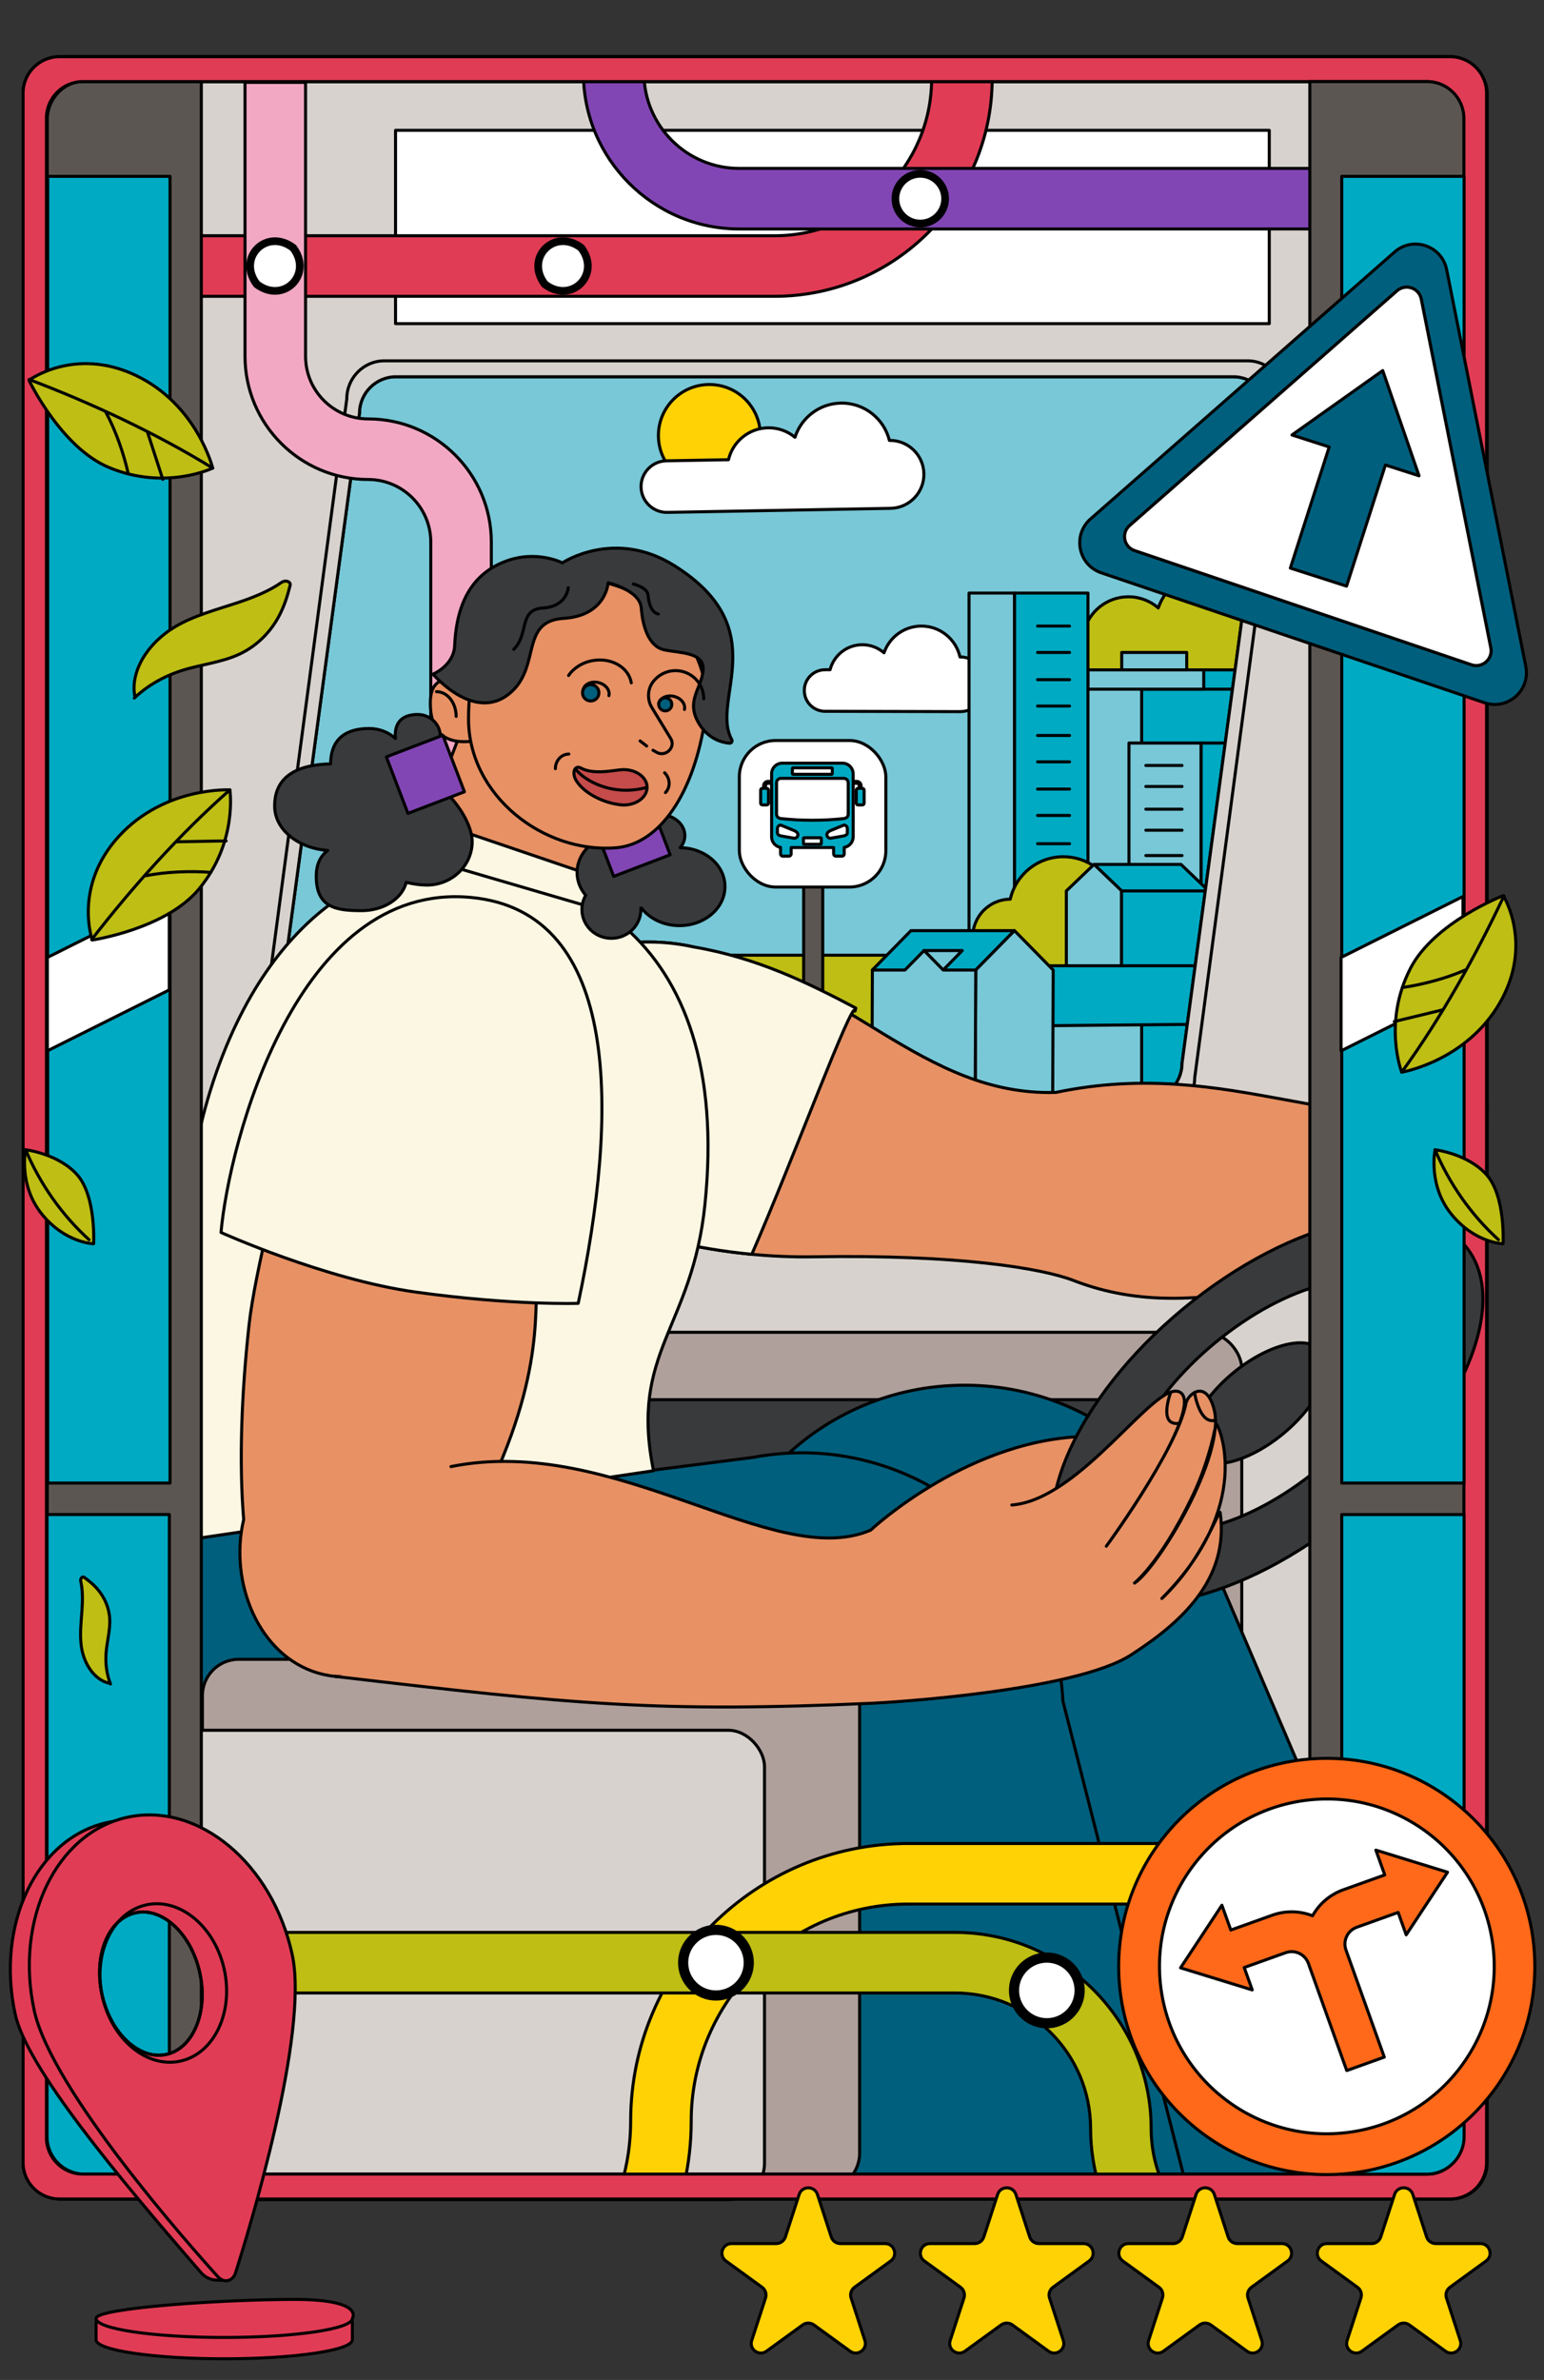 <?xml version="1.0" encoding="UTF-8"?>
<svg xmlns="http://www.w3.org/2000/svg" xmlns:xlink="http://www.w3.org/1999/xlink" viewBox="0 0 510 786">
  <rect x="0" y="0" width="510" height="786" fill="#333333" stroke="none"/>
  <defs>
    <style>
      .cls-1 {
        fill: #5c5652;
      }

      .cls-1, .cls-2, .cls-3, .cls-4, .cls-5, .cls-6, .cls-7, .cls-8, .cls-9, .cls-10, .cls-11, .cls-12, .cls-13, .cls-14, .cls-15, .cls-16, .cls-17, .cls-18 {
        stroke: #000;
        stroke-linecap: round;
        stroke-linejoin: round;
      }

      .cls-2, .cls-19 {
        fill: none;
      }

      .cls-3, .cls-20 {
        fill: #fff;
      }

      .cls-21, .cls-19, .cls-22, .cls-23, .cls-24, .cls-25, .cls-20 {
        stroke-width: 0px;
      }

      .cls-21, .cls-14 {
        fill: #e79164;
      }

      .cls-26 {
        clip-path: url(#clippath);
      }

      .cls-4, .cls-23 {
        fill: #383a3c;
      }

      .cls-22 {
        fill: #c64b4b;
      }

      .cls-5 {
        fill: #afa09b;
      }

      .cls-6 {
        fill: #e13c55;
      }

      .cls-7 {
        fill: #d7d2cd;
      }

      .cls-27 {
        clip-path: url(#clippath-1);
      }

      .cls-8, .cls-25 {
        fill: #78c8d7;
      }

      .cls-9 {
        fill: #fcf7e3;
      }

      .cls-10, .cls-13 {
        fill: #00aac3;
      }

      .cls-24 {
        fill: #000;
      }

      .cls-11 {
        fill: #ff6919;
      }

      .cls-12 {
        fill: #ffd205;
      }

      .cls-13 {
        fill-rule: evenodd;
      }

      .cls-15 {
        fill: #8246b4;
      }

      .cls-16 {
        fill: #bebe14;
      }

      .cls-17 {
        fill: #f2a8c3;
      }

      .cls-18 {
        fill: #005f7d;
      }
    </style>
    <clipPath id="clippath">
      <path class="cls-19" d="M479.04,18.73H19.63c-6.6,0-12,5.4-12,12v683.5c0,6.6,5.4,12,12,12h459.4c6.6,0,12-5.4,12-12V30.73c0-6.6-5.4-12-12-12ZM479.04,18.73H19.63c-6.6,0-12,5.4-12,12v683.5c0,6.6,5.4,12,12,12h459.4c6.6,0,12-5.4,12-12V30.73c0-6.6-5.4-12-12-12ZM483.33,706.01c0,6.6-5.4,12-12,12H27.34c-6.6,0-12-5.4-12-12V38.95c0-6.6,5.4-12,12-12h444c6.6,0,12,5.4,12,12v667.06Z"></path>
    </clipPath>
    <clipPath id="clippath-1">
      <rect class="cls-19" x="45.67" y="899.64" width="331.83" height="224.72" rx="5.76" ry="5.76" transform="translate(-820.04 1080.32) rotate(-81.98)"></rect>
    </clipPath>
  </defs>
  <g id="Layer_20" data-name="Layer 20">
    <rect class="cls-25" x="52.14" y="95.74" width="412.69" height="375.61"></rect>
    <rect class="cls-16" x="137.3" y="315.46" width="184.83" height="60.19"></rect>
    <circle class="cls-12" cx="234.32" cy="143.83" r="16.84"></circle>
  </g>
  <g id="Layer_16" data-name="Layer 16">
    <path class="cls-16" d="M355.78,208.47h2.28c1.68-6.55,7.62-11.39,14.7-11.37,3.76,0,7.19,1.39,9.83,3.67,2.43-7.09,9.15-12.19,17.07-12.17,8.56.02,15.7,6.02,17.5,14.03,6.86.03,12.4,5.61,12.38,12.47-.02,6.87-5.6,12.43-12.47,12.41l-61.34-.16c-5.21-.02-9.43-4.26-9.42-9.47.01-5.22,4.25-9.43,9.47-9.42Z"></path>
    <path class="cls-3" d="M272.53,221.18h1.66c1.22-4.75,5.53-8.27,10.67-8.25,2.73,0,5.22,1.01,7.14,2.67,1.77-5.15,6.64-8.85,12.39-8.83,6.21.02,11.39,4.37,12.71,10.19,4.98.02,9,4.07,8.99,9.05-.01,4.99-4.07,9.02-9.05,9.01l-44.53-.11c-3.79-.01-6.85-3.09-6.84-6.88,0-3.79,3.09-6.85,6.87-6.84Z"></path>
  </g>
  <g id="Calque_2" data-name="Calque 2">
    <g>
      <g>
        <rect class="cls-8" x="347.25" y="221.23" width="50.35" height="148.23"></rect>
        <polygon class="cls-10" points="411.01 227.61 411.01 221.23 379.08 221.23 379.08 227.61 377.1 227.61 377.1 369.46 410.91 369.46 410.91 227.61 411.01 227.61"></polygon>
        <polygon class="cls-10" points="408.94 227.61 379.08 227.61 377.1 227.61 377.1 369.46 410.91 369.46 410.91 227.61 408.94 227.61"></polygon>
        <rect class="cls-8" x="359.38" y="221.23" width="38.23" height="6.38"></rect>
      </g>
      <g>
        <rect class="cls-8" x="320.08" y="195.86" width="15.05" height="140.75"></rect>
        <rect class="cls-10" x="335.13" y="195.86" width="24.24" height="140.75"></rect>
        <path class="cls-16" d="M395.08,302.81h-2.28c-1.68-6.55-7.62-11.39-14.7-11.37-3.76,0-7.19,1.39-9.83,3.67-2.43-7.09-9.15-12.19-17.07-12.17-8.56.02-15.7,6.02-17.5,14.03-6.86.03-12.4,5.61-12.38,12.47.02,6.87,5.6,12.43,12.47,12.41l61.34-.16c5.21-.02,9.43-4.26,9.42-9.47-.01-5.22-4.25-9.43-9.47-9.42Z"></path>
        <g>
          <line class="cls-8" x1="342.72" y1="206.77" x2="353.29" y2="206.77"></line>
          <line class="cls-8" x1="342.72" y1="215.48" x2="353.29" y2="215.48"></line>
        </g>
        <g>
          <line class="cls-8" x1="342.72" y1="224.47" x2="353.29" y2="224.47"></line>
          <line class="cls-8" x1="342.72" y1="233.18" x2="353.29" y2="233.18"></line>
        </g>
        <g>
          <line class="cls-8" x1="342.72" y1="242.9" x2="353.29" y2="242.9"></line>
          <line class="cls-8" x1="342.72" y1="251.6" x2="353.29" y2="251.6"></line>
        </g>
        <g>
          <line class="cls-8" x1="342.72" y1="260.6" x2="353.29" y2="260.6"></line>
          <line class="cls-8" x1="342.72" y1="269.31" x2="353.29" y2="269.31"></line>
        </g>
        <line class="cls-8" x1="342.72" y1="278.64" x2="353.29" y2="278.64"></line>
      </g>
      <g>
        <g>
          <rect class="cls-8" x="410.98" y="220.22" width="19.96" height="92.69"></rect>
          <rect class="cls-8" x="430.94" y="220.22" width="11.73" height="92.69"></rect>
        </g>
        <g>
          <g>
            <rect class="cls-8" x="413.85" y="300.18" width="1.71" height="2.4"></rect>
            <rect class="cls-8" x="418.01" y="300.18" width="1.71" height="2.4"></rect>
            <rect class="cls-8" x="422.16" y="300.18" width="1.71" height="2.4"></rect>
            <rect class="cls-8" x="426.32" y="300.18" width="1.71" height="2.4"></rect>
          </g>
          <g>
            <rect class="cls-8" x="413.85" y="307.12" width="1.71" height="2.4"></rect>
            <rect class="cls-8" x="418.01" y="307.12" width="1.71" height="2.4"></rect>
            <rect class="cls-8" x="422.16" y="307.12" width="1.71" height="2.4"></rect>
            <rect class="cls-8" x="426.32" y="307.12" width="1.71" height="2.4"></rect>
          </g>
        </g>
      </g>
      <g>
        <rect class="cls-8" x="372.91" y="245.4" width="23.85" height="68.44"></rect>
        <rect class="cls-10" x="396.76" y="245.4" width="14.22" height="68.44"></rect>
        <g>
          <line class="cls-8" x1="378.49" y1="252.8" x2="390.44" y2="252.8"></line>
          <line class="cls-8" x1="378.49" y1="259.74" x2="390.44" y2="259.74"></line>
        </g>
        <g>
          <line class="cls-8" x1="378.49" y1="267.24" x2="390.44" y2="267.24"></line>
          <line class="cls-8" x1="378.49" y1="274.18" x2="390.44" y2="274.18"></line>
        </g>
        <g>
          <line class="cls-8" x1="378.49" y1="282.55" x2="390.44" y2="282.55"></line>
          <line class="cls-8" x1="378.49" y1="289.49" x2="390.44" y2="289.49"></line>
        </g>
        <g>
          <line class="cls-8" x1="378.49" y1="296.99" x2="390.44" y2="296.99"></line>
          <line class="cls-8" x1="378.49" y1="303.93" x2="390.44" y2="303.93"></line>
        </g>
      </g>
      <polygon class="cls-8" points="442.66 350.71 397.61 369.46 399.08 294.24 442.66 294.24 442.66 350.71"></polygon>
      <polygon class="cls-10" points="413.5 330.62 407.22 338.18 347.52 338.73 337.91 318.94 399.24 318.94 413.5 330.62"></polygon>
      <g>
        <polygon class="cls-10" points="370.45 294.24 361.31 285.48 390.1 285.48 399.24 294.24 370.45 294.24"></polygon>
        <polygon class="cls-8" points="361.37 285.47 352.23 294.23 352.23 318.94 370.51 318.94 370.51 294.23 361.37 285.47"></polygon>
        <rect class="cls-10" x="370.45" y="294.24" width="28.79" height="24.7"></rect>
      </g>
      <g>
        <polygon class="cls-8" points="420.53 337.81 413.5 330.62 435.64 330.62 442.66 337.81 420.53 337.81"></polygon>
        <polygon class="cls-8" points="413.54 330.61 406.51 337.8 406.51 369.46 420.57 369.46 420.57 337.8 413.54 330.61"></polygon>
        <rect class="cls-8" x="420.53" y="337.81" width="22.14" height="31.62"></rect>
        <g>
          <polyline class="cls-8" points="440.15 337.81 440.85 337.81 433.82 330.62 433.12 330.62"></polyline>
          <polyline class="cls-8" points="437.18 337.81 437.88 337.81 430.85 330.62 430.15 330.62"></polyline>
          <polyline class="cls-8" points="434.21 337.81 434.91 337.81 427.89 330.62 427.18 330.62"></polyline>
          <polyline class="cls-8" points="431.24 337.81 431.95 337.81 424.92 330.62 424.22 330.62"></polyline>
          <polyline class="cls-8" points="428.28 337.81 428.98 337.81 421.95 330.62 421.25 330.62"></polyline>
          <polyline class="cls-8" points="425.31 337.81 426.01 337.81 418.98 330.62 418.28 330.62"></polyline>
          <polyline class="cls-8" points="422.34 337.81 423.04 337.81 416.02 330.62 415.31 330.62"></polyline>
        </g>
      </g>
      <g>
        <polygon class="cls-10" points="300.89 307.36 288.12 320.37 322.3 320.37 335.06 307.36 300.89 307.36"></polygon>
        <polygon class="cls-8" points="335.09 307.35 322.3 320.36 322.13 366.73 347.7 366.73 347.88 320.36 335.09 307.35"></polygon>
        <g>
          <polygon class="cls-8" points="311.53 320.37 305.21 313.93 317.84 313.93 311.53 320.37 311.53 320.37"></polygon>
          <polygon class="cls-8" points="311.55 320.36 305.23 313.92 298.91 320.36 288.16 320.36 287.99 358.75 322.13 358.75 322.3 320.36 311.55 320.36"></polygon>
        </g>
      </g>
      <rect class="cls-8" x="370.51" y="215.48" width="21.48" height="5.75"></rect>
      <line class="cls-8" x1="407.78" y1="303.93" x2="434.91" y2="303.93"></line>
      <line class="cls-8" x1="407.78" y1="313.93" x2="434.91" y2="313.93"></line>
    </g>
  </g>
  <g id="Calque_23" data-name="Calque 23">
    <path class="cls-6" d="M479.04,18.73H19.63c-6.6,0-12,5.4-12,12v683.5c0,6.6,5.4,12,12,12h459.4c6.6,0,12-5.4,12-12V30.73c0-6.6-5.4-12-12-12ZM483.33,706.01c0,6.6-5.4,12-12,12H27.34c-6.6,0-12-5.4-12-12V38.95c0-6.6,5.4-12,12-12h444c6.6,0,12,5.4,12,12v667.06Z"></path>
  </g>
  <g id="Layer_7" data-name="Layer 7">
    <rect class="cls-1" x="265.45" y="288.44" width="6.31" height="55.19"></rect>
    <rect class="cls-3" x="244.21" y="244.56" width="48.39" height="48.39" rx="12" ry="12"></rect>
    <path class="cls-13" d="M284.86,260.38h-.42v-.87c0-.4-.16-.76-.43-1.02h0c-.26-.26-.62-.43-1.02-.43h-1.19v-2.5c0-1.94-1.59-3.52-3.52-3.52h-19.89c-1.94,0-3.52,1.59-3.52,3.52v2.5h-1.19c-.4,0-.76.16-1.02.43h0c-.26.26-.43.63-.43,1.02v.87h-.42c-.31,0-.56.25-.56.56v4.33c0,.31.25.56.56.56h1.47c.31,0,.56-.25.56-.56v-4.33c0-.31-.25-.56-.56-.56h-.42v-.87c0-.23.09-.43.24-.58h0c.15-.15.35-.24.58-.24h1.19v17.69c0,1.74,1.28,3.2,2.95,3.48v2.15c0,.41.34.75.75.75h2.01c.41,0,.75-.34.75-.75v-2.1h14.02v2.1c0,.41.34.75.75.75h2.01c.41,0,.75-.34.75-.75v-2.15c1.67-.27,2.95-1.73,2.95-3.48v-17.69h1.19c.23,0,.43.09.58.24h0c.15.15.24.35.24.58v.87h-.42c-.31,0-.56.25-.56.56v4.33c0,.31.25.56.56.56h1.47c.31,0,.56-.25.56-.56v-4.33c0-.31-.25-.56-.56-.56ZM261.74,253.81c0-.13.11-.23.23-.23h12.72c.13,0,.23.11.23.23v1.68c0,.13-.11.23-.23.23h-12.72c-.13,0-.23-.1-.23-.23v-1.68ZM262.25,276.82l-4.2-.74c-.67-.12-1.26-.46-1.26-1.03v-1.46c0-.57.64-1.28,1.26-1.03l4.2,1.72c2.36.96,1.03,2.73,0,2.55ZM271.29,278.59c0,.13-.11.23-.23.23h-5.44c-.13,0-.23-.11-.23-.23v-1.68c0-.13.11-.23.23-.23h5.44c.13,0,.23.1.23.23v1.68ZM279.88,275.05c0,.57-.58.91-1.26,1.03l-4.2.74c-1.07.19-2.25-1.63,0-2.55l4.2-1.72c.62-.25,1.26.46,1.26,1.03v1.46ZM280.17,268.9c0,.79-.65,1.36-1.44,1.44-6.93.74-13.86.74-20.79,0-.79-.08-1.44-.65-1.44-1.44v-10.4c0-.79.65-1.44,1.44-1.44h20.79c.79,0,1.44.65,1.44,1.44v10.4Z"></path>
  </g>
  <g id="Calque_1" data-name="Calque 1">
    <path class="cls-3" d="M220.13,152.19l20.5-.37c1.39-5.94,6.66-10.41,13.03-10.53,3.39-.06,6.51,1.12,8.93,3.13,2.06-6.44,8.02-11.16,15.16-11.29,7.71-.14,14.25,5.13,16.03,12.32,6.18-.1,11.28,4.83,11.39,11.01.11,6.19-4.82,11.31-11.01,11.42l-73.74,1.34c-4.7.09-8.58-3.66-8.67-8.36-.09-4.7,3.66-8.58,8.36-8.67Z"></path>
  </g>
  <g id="Calque_3" data-name="Calque 3">
    <path class="cls-2" d="M378.43,363.23H101.78c-6.6,0-12-5.4-12-12l28.97-214.8c0-6.6,5.4-12,12-12h276.65c6.6,0,12,5.4,12,12l-28.97,214.8c0,6.6-5.4,12-12,12Z"></path>
    <path class="cls-7" d="M471.54,26.95H27.54c-6.6,0-12,5.4-12,12v667.06c0,6.6,5.4,12,12,12h444c6.6,0,12-5.4,12-12V38.95c0-6.6-5.4-12-12-12ZM390.43,351.23c0,6.6-5.4,12-12,12H101.78c-6.6,0-12-5.4-12-12l28.97-214.8c0-6.6,5.4-12,12-12h276.65c6.6,0,12,5.4,12,12l-28.97,214.8Z"></path>
    <path class="cls-2" d="M382.25,368.5H97.06c-6.8,0-12.37-5.64-12.37-12.53l29.86-224.27c0-6.89,5.57-12.53,12.37-12.53h285.19c6.8,0,12.37,5.64,12.37,12.53l-29.86,224.27c0,6.89-5.57,12.53-12.37,12.53Z"></path>
    <rect class="cls-3" x="130.65" y="43.04" width="288.6" height="63.85"></rect>
    <rect class="cls-5" x="208.91" y="440" width="201.26" height="191.71" rx="12" ry="12"></rect>
    <rect class="cls-4" x="186.65" y="462.26" width="201.26" height="191.71" rx="12" ry="12"></rect>
  </g>
  <g id="Layer_11" data-name="Layer 11">
    <path class="cls-6" d="M327.73,25.96c0,39.64-32.25,71.9-71.89,71.9H42.55v-20h213.29c28.62,0,51.89-23.28,51.89-51.9h20Z"></path>
    <path class="cls-15" d="M212.7,24.13c0,17.37,14.13,31.49,31.49,31.49h195.77v20h-195.77c-28.39,0-51.49-23.1-51.49-51.49h20Z"></path>
    <g>
      <path class="cls-24" d="M294.49,65.62c0-5.23,4.24-9.48,9.48-9.48s9.48,4.24,9.48,9.48-4.24,9.47-9.48,9.47-9.48-4.24-9.48-9.47Z"></path>
      <path class="cls-20" d="M297.03,65.62c0-3.83,3.11-6.94,6.94-6.94s6.94,3.11,6.94,6.94-3.11,6.94-6.94,6.94-6.94-3.11-6.94-6.94Z"></path>
    </g>
    <g>
      <path class="cls-24" d="M179.03,94.8c-7.73-10.14,3.74-21.61,13.88-13.88,7.72,10.14-3.74,21.6-13.88,13.88Z"></path>
      <path class="cls-20" d="M180.89,92.94c-5.66-7.43,2.74-15.82,10.16-10.16,5.65,7.43-2.74,15.81-10.16,10.16Z"></path>
    </g>
  </g>
  <g id="Calque_4" data-name="Calque 4">
    <g>
      <path class="cls-21" d="M348.75,360.78c-44.13,1.33-69.21-37.41-117.24-47.46-5.43-1.44-11.22-2.21-17.21-2.21-31.72,0-57.43,21.64-57.43,48.35s25.71,48.35,57.43,48.35c0,0,23.82,7.79,54.7,7.26,47.51-.81,75.21,3.8,85.52,7.79,44.79,17.35,79.46-10.75,136.13,5.96l.56-64.43c-46.44,13.8-84.24-15.84-142.45-3.61Z"></path>
      <path class="cls-2" d="M348.75,360.78c-44.13,1.33-69.21-37.41-117.24-47.46-5.43-1.44-11.22-2.21-17.21-2.21-31.72,0-57.43,21.64-57.43,48.35s25.71,48.35,57.43,48.35c0,0,23.82,7.79,54.7,7.26,47.51-.81,75.21,3.8,85.52,7.79,44.79,17.35,79.46-10.75,136.13,5.96l.56-64.43c-46.44,13.8-84.24-15.84-142.45-3.61Z"></path>
    </g>
    <line class="cls-2" x1="248.44" y1="413.97" x2="248.44" y2="413.97"></line>
    <path class="cls-9" d="M248.44,413.97c13.49-30.86,33.45-85.01,34-80.07l.25-.97c-15.89-8.39-32.82-16.71-53.77-20.23-4.67-1.03-9.58-1.59-14.64-1.59-31.72,0-57.43,21.64-57.43,48.35s25.71,48.35,57.43,48.35h0s13.87,4.53,34.15,6.44v-.28s0,0,0,0Z"></path>
    <path class="cls-18" d="M400.05,515.2c-11.79-33.62-43.79-57.73-81.43-57.73-47.66,0-86.29,38.63-86.29,86.29,0,19.98,6.81,38.37,18.22,53l-.25.14,81.28,129.56,154.6-9.33-86.13-201.93Z"></path>
    <path class="cls-18" d="M392.53,724.62l-41.44-162.86c-1.79-35.58-25.66-67.76-61.76-78.42-12.61-3.72-25.4-4.42-37.58-2.53v-.04s-2.6.48-2.6.48c-.09.02-.19.03-.28.05l-181.46,23.16c-35.63-.1-30.16,3.88-42.72,39.37-15.89,44.93,7.65,94.23,52.58,110.13,18.84,6.66-1.64,22.38,15.95,16.51l-41.26,20.86,148.3-27.54,17.39,60.84h174.88Z"></path>
    <rect class="cls-5" x="66.86" y="548" width="217.08" height="175.13" rx="12" ry="12"></rect>
    <rect class="cls-7" x="35.44" y="571.43" width="217.08" height="155.02" rx="12" ry="12"></rect>
    <path class="cls-17" d="M162.29,350.21h-20v-171.17c0-11.41-9.28-20.68-20.68-20.68-22.43,0-40.68-18.25-40.68-40.68V27.21h20v90.46c0,11.41,9.28,20.68,20.68,20.68,22.43,0,40.68,18.25,40.68,40.68v171.17Z"></path>
    <g>
      <path class="cls-24" d="M83.89,94.8c-7.73-10.14,3.74-21.61,13.88-13.88,7.72,10.14-3.74,21.6-13.88,13.88Z"></path>
      <path class="cls-20" d="M85.75,92.94c-5.66-7.43,2.74-15.82,10.16-10.16,5.65,7.43-2.74,15.81-10.16,10.16Z"></path>
    </g>
    <polygon class="cls-14" points="205.76 279.38 193.23 308.4 131.89 294.88 153.05 239.57 205.76 279.38"></polygon>
    <path class="cls-14" d="M168.1,233.95c0,6.86-6.11,11-14.81,11s-11.15-5.92-11.15-12.78,3.26-8.7,11.97-8.7,13.99,3.62,13.99,10.48Z"></path>
    <path class="cls-9" d="M133.98,287.16s-40.52,4.66-62.49,66.92c-21.97,62.26-9.99,154.53-9.99,154.53l154.37-22.88c-8.01-39.25,12.77-46.93,16.98-87.96,9.25-90.13-46.23-116.57-98.87-110.61Z"></path>
    <polygon class="cls-9" points="197.68 289.84 199.99 301.01 145.98 285.2 145.32 272.03 197.68 289.84"></polygon>
    <g>
      <path class="cls-23" d="M224.67,279.97c.97-1.14,1.55-2.52,1.55-4.02,0-3.84-3.77-6.96-8.41-6.96s-8.24,2.99-8.39,6.72c-1.21-.27-2.47-.43-3.78-.43-8.3,0-15.03,5.77-15.03,12.88,0,2.81,1.06,5.41,2.85,7.52-.79,1.38-1.25,2.97-1.25,4.67,0,5.27,4.36,9.54,9.74,9.54s9.74-4.27,9.74-9.54c0-.13-.01-.27-.02-.4.06-.02.13-.05.19-.08,2.69,3.51,7.31,5.83,12.58,5.83,8.3,0,15.03-5.77,15.03-12.88s-6.61-12.76-14.8-12.87Z"></path>
      <path class="cls-2" d="M224.67,279.97c.97-1.14,1.55-2.52,1.55-4.02,0-3.84-3.77-6.96-8.41-6.96s-8.24,2.99-8.39,6.72c-1.21-.27-2.47-.43-3.78-.43-8.3,0-15.03,5.77-15.03,12.88,0,2.81,1.06,5.41,2.85,7.52-.79,1.38-1.25,2.97-1.25,4.67,0,5.27,4.36,9.54,9.74,9.54s9.74-4.27,9.74-9.54c0-.13-.01-.27-.02-.4.06-.02.13-.05.19-.08,2.69,3.51,7.31,5.83,12.58,5.83,8.3,0,15.03-5.77,15.03-12.88s-6.61-12.76-14.8-12.87Z"></path>
    </g>
    <rect class="cls-15" x="198.48" y="266.54" width="19.98" height="19.98" transform="translate(-85 92.67) rotate(-20.92)"></rect>
    <path class="cls-14" d="M232.93,237.14c-3.59,24.57-14.85,41.69-29.54,42.85-23.8,1.87-48.63-17.16-48.63-42.58s11.06-46.29,34.94-46.29,46.91,20.88,43.23,46.03Z"></path>
    <path class="cls-4" d="M200.87,192.47s-.59,10.87-14.69,11.75c-14.1.88-7.84,15.07-16.74,23.79-11.99,11.76-26.41-5.37-26.41-5.37,0,0,6.86-2.82,7.15-9.42.63-14.67,6.18-23.89,16.9-27.88,10.21-3.81,18.68.54,18.68.54,0,0,17.17-11.49,36.93.89,33.45,20.94,11.78,44.37,19.01,57.47.32.57-.1,1.26-.76,1.21-2.44-.21-6.93-1.33-10.03-6.43-4.53-7.48.67-11.32,1.33-17.53s-7.77-5.77-12.87-6.88c-5.1-1.11-7.1-7.77-7.55-13.76-.44-5.99-10.95-8.37-10.95-8.37Z"></path>
    <path class="cls-2" d="M217.46,202.79c-2.29-.5-3.18-3.48-3.38-6.16s-4.9-3.75-4.9-3.75"></path>
    <path class="cls-2" d="M187.7,194.08s-.34,6.22-8.41,6.73-4.49,8.63-9.59,13.63"></path>
    <path class="cls-2" d="M232.46,230.8c0-5.15-4.17-9.32-9.32-9.32-2.97,0-5.62,1.39-7.33,3.56-1.73,2.2-2.05,5.17-.97,7.73.14.34.33.66.52.98l6.17,10.13s.03.04.04.07c1.7,2.92-1.75,6.18-4.68,4.51l-1.21-.69"></path>
    <path class="cls-2" d="M208.52,225.52c-.84-5.08-6.47-8.38-12.58-7.38-3.53.58-6.45,2.47-8.13,4.95"></path>
    <circle class="cls-18" cx="195.12" cy="228.8" r="2.71"></circle>
    <circle class="cls-18" cx="219.75" cy="232.62" r="2.16"></circle>
    <rect class="cls-2" x="15.54" y="26.95" width="468" height="691.06" rx="12" ry="12"></rect>
    <path class="cls-2" d="M217.55,232.36c.42-1.85,2.68-2.92,5.03-2.38s3.93,2.47,3.5,4.33"></path>
    <path class="cls-2" d="M192.6,227.8c.42-1.85,2.68-2.92,5.03-2.38s3.93,2.47,3.5,4.33"></path>
    <g>
      <path class="cls-22" d="M206.02,254.17h0c-.17,0-.38,0-.61.02-.34.02-.67.05-.99.1-3.11.39-8.79,1.41-12.52-.63-2.05-1.12-3.05,1.46-1.71,3.88,2.17,3.93,8.31,7.36,14.03,8.15.58.1,1.18.17,1.8.17h0c4.27,0,7.72-2.62,7.72-5.84s-3.46-5.84-7.72-5.84Z"></path>
      <path class="cls-2" d="M206.02,254.17h0c-.17,0-.38,0-.61.02-.34.02-.67.05-.99.1-3.11.39-8.79,1.41-12.52-.63-2.05-1.12-3.05,1.46-1.71,3.88,2.17,3.93,8.31,7.36,14.03,8.15.58.1,1.18.17,1.8.17h0c4.27,0,7.72-2.62,7.72-5.84s-3.46-5.84-7.72-5.84Z"></path>
    </g>
    <path class="cls-2" d="M190.34,254.27c2.9,3.56,11.98,8.91,23.41,5.75"></path>
    <path class="cls-1" d="M66.5,717.63H27.77c-6.71,0-12.16-5.44-12.16-12.16V39.41c0-6.48,5.25-12.46,11.73-12.46h39.16v690.68Z"></path>
    <path class="cls-10" d="M15.54,500.2h28.01c6.84,0,12.4,5.56,12.4,12.4v205.44H15.54v-217.84h0Z" transform="translate(71.48 1218.23) rotate(-180)"></path>
    <line class="cls-2" x1="211.43" y1="244.7" x2="213.6" y2="246.38"></line>
    <rect class="cls-2" x="7.83" y="18.73" width="483.4" height="707.5" rx="12" ry="12"></rect>
    <path class="cls-12" d="M205.17,721.68c2.07-6.75,3.14-13.85,3.14-21.11,0-50.59,41.16-91.74,91.74-91.74h158.56v20h-158.56c-39.56,0-71.74,32.18-71.74,71.74,0,7.16-.81,14.19-2.4,20.99l-20.74.13Z"></path>
    <path class="cls-16" d="M363.29,722.66c-1.98-6.21-3.05-12.82-3.05-19.67,0-24.7-20.1-44.8-44.8-44.8H68.46v-20h246.98c35.73,0,64.8,29.07,64.8,64.8,0,6.75,1.5,13.15,4.18,18.9l-21.13.77Z"></path>
    <path class="cls-6" d="M479.04,18.73H19.63c-6.6,0-12,5.4-12,12v683.5c0,6.6,5.4,12,12,12h459.4c6.6,0,12-5.4,12-12V30.73c0-6.6-5.4-12-12-12ZM483.33,706.01c0,6.6-5.4,12-12,12H27.34c-6.6,0-12-5.4-12-12V38.95c0-6.6,5.4-12,12-12h444c6.6,0,12,5.4,12,12v667.06Z"></path>
    <g>
      <path class="cls-24" d="M249,648.19c0,6.91-5.6,12.51-12.51,12.51s-12.51-5.6-12.51-12.51,5.6-12.51,12.51-12.51,12.51,5.6,12.51,12.51Z"></path>
      <path class="cls-20" d="M245.65,648.19c0,5.06-4.1,9.16-9.16,9.16s-9.16-4.1-9.16-9.16,4.1-9.16,9.16-9.16,9.16,4.1,9.16,9.16Z"></path>
    </g>
    <g>
      <path class="cls-24" d="M358.29,657.35c0,6.91-5.6,12.51-12.51,12.51s-12.51-5.6-12.51-12.51,5.6-12.51,12.51-12.51,12.51,5.6,12.51,12.51Z"></path>
      <path class="cls-20" d="M354.94,657.35c0,5.06-4.1,9.16-9.16,9.16s-9.16-4.1-9.16-9.16,4.1-9.16,9.16-9.16,9.16,4.1,9.16,9.16Z"></path>
    </g>
    <g>
      <path class="cls-24" d="M404.84,618.83c0,6.91-5.6,12.51-12.51,12.51s-12.51-5.6-12.51-12.51,5.6-12.51,12.51-12.51,12.51,5.6,12.51,12.51Z"></path>
      <path class="cls-20" d="M401.49,618.83c0,5.06-4.1,9.16-9.16,9.16s-9.16-4.1-9.16-9.16,4.1-9.16,9.16-9.16,9.16,4.1,9.16,9.16Z"></path>
    </g>
    <g>
      <path class="cls-21" d="M93.54,384.84s-9.28,34.63-11.27,52.65c-2.54,23.01-3.33,45.68-1.78,64.4-.47,1.93-.83,3.97-1.03,6.1-2.05,21.02,9.95,43.58,31.36,45.66,21.41,2.09,40.42-13.26,42.47-34.27.29-2.98.21-5.91-.18-8.75,3.36-7.68,5.86-15.68,7.41-23.1l2.45.95c18.62-41.24,12.46-60.97,15.08-73.6,5.98-28.85-84.5-30.04-84.5-30.04Z"></path>
      <path class="cls-2" d="M93.54,384.84s-9.28,34.63-11.27,52.65c-2.54,23.01-3.33,45.68-1.78,64.4-.47,1.93-.83,3.97-1.03,6.1-2.05,21.02,9.95,43.58,31.36,45.66,21.41,2.09,40.42-13.26,42.47-34.27.29-2.98.21-5.91-.18-8.75,3.36-7.68,5.86-15.68,7.41-23.1l2.45.95c18.62-41.24,12.46-60.97,15.08-73.6,5.98-28.85-84.5-30.04-84.5-30.04Z"></path>
    </g>
    <path class="cls-9" d="M73,407.03c2.62-29.4,24.9-116.03,82.51-110.65,50.13,4.68,48.66,72.09,35.48,134.06,0,0-21.49.74-53.59-3.71-30.03-4.16-64.4-19.7-64.4-19.7Z"></path>
    <rect class="cls-10" x="15.75" y="58.24" width="40.41" height="431.55"></rect>
    <path class="cls-2" d="M144.18,228.43c3.58,0,6.49,3.65,6.49,8.16"></path>
    <path class="cls-2" d="M183.45,253.86c0-2.66,1.99-4.82,4.44-4.82"></path>
    <path class="cls-2" d="M219.53,255.21c1.88,1.88,2,4.81.27,6.54"></path>
    <path class="cls-6" d="M116.38,772.73c0,3.47-18.95,6.28-42.32,6.28s-42.32-2.81-42.32-6.28v-5.99h84.65v5.99Z"></path>
  </g>
  <g id="Layer_6" data-name="Layer 6">
    <path class="cls-6" d="M116.38,765.68c0,3.47-18.95,6.28-42.32,6.28s-42.32-2.81-42.32-6.28,42.08-6.28,65.46-6.28,19.19,6.28,19.19,6.28Z"></path>
    <path class="cls-14" d="M148.96,484.35c54.36-10.94,106.68,34.73,138.64,20.98,0,0,33.21-31.22,73.33-30.96,16.52.11,4.57.34,4.57.34l16.13,11.38s-6.28,21.63.54,26.42-4.39-7.97-8.31-2.66c-2.79,3.78-7.91,18.86-5.65,17.63,2.59-1.42,13.9-17.92,13.97-14.96.06,2.68-8.35-1.37-8.98,2-.63,3.39-6.06,14.45-7.98,17.63-6.69,11.08,27.52,5.51,8.18,8.72-13.49,2.24-47.75,6.48-59.48,12.76-5.1,2.73-10.76,4.24-16.54,4.46-46.75,1.8-129.96-5.42-186.56-4.42"></path>
    <g class="cls-26">
      <path class="cls-4" d="M484.14,411.63c-15.36-18.56-57.13-9.35-93.29,20.58-36.16,29.92-53.03,69.23-37.67,87.79,15.36,18.56,57.13,9.35,93.29-20.58,36.16-29.92,53.03-69.23,37.67-87.79ZM435.63,484.96c-23.85,19.73-50.86,26.45-60.34,15-9.47-11.45,2.18-36.73,26.02-56.46,23.85-19.73,50.86-26.45,60.34-15,9.47,11.45-2.18,36.73-26.02,56.46Z"></path>
    </g>
    <path class="cls-4" d="M423.9,473.46c-11.53,9.54-24.59,12.78-29.17,7.25-4.58-5.54,1.05-17.75,12.58-27.29,11.53-9.54,24.59-12.78,29.17-7.25,4.58,5.53-1.05,17.75-12.58,27.29Z"></path>
    <path class="cls-14" d="M334.22,497.04c22.93-1.79,47.13-40.96,55.3-37.37,8.05,3.54-14.49,37.97-24.07,50.95-.94,1.28,23.45-31.87,26.28-47.13.54-2.9,6.54-8.27,9.26,1.81,4.14,15.33-18.6,52.62-26.24,57.53-1.24.8,7.86-5.08,19.35-29.19,5.67-11.9,7.56-23.53,7.56-23.53,1.2.92,12.49,27.27-17.89,57.8-.6.6,4.36-3.94,8.48-9.68,7.37-10.28,10.63-19.9,10.8-18.68,3.1,22.63-13.87,36.94-29.48,47.01-18.63,12.02-79.79,15.71-85.57,15.96-70.5,3.1-97.98.46-177.19-8.87"></path>
    <path class="cls-1" d="M432.65,26.95h38.73c6.71,0,12.16,5.44,12.16,12.16v666.06c0,6.48-5.25,12.84-11.73,12.84h-39.16V26.95Z"></path>
    <rect class="cls-10" x="443.2" y="58.24" width="40.41" height="431.55"></rect>
    <path class="cls-10" d="M443.2,500.2h40.41v205.44c0,6.84-5.56,12.4-12.4,12.4h-28.01v-217.84h0Z"></path>
    <g>
      <path class="cls-23" d="M137.43,256.81c-1.18,0-2.43.23-3.71.66.62-1.44.97-3.01.97-4.67,0-1.29-.21-2.52-.59-3.69,1.13.68,2.46,1.08,3.89,1.08,4.1,0,7.43-3.18,7.43-7.11s-3.33-7.11-7.43-7.11-7.54,1.67-7.43,7.11c0,.27.03.54.07.8-2.28-2.03-5.32-3.29-8.68-3.29-6.9,0-12.7,2.77-12.74,11.69-10.31.22-18.76,3.7-18.48,14.32.2,7.42,7.7,13.53,17.52,14.27-2.35,1.78-3.79,4.49-3.79,8.51,0,10.49,6.71,11.37,14.98,11.37,7.36,0,13.46-4.03,14.73-9.34,2.46.58,4.84.9,6.82.9,8.27,0,14.98-6.42,14.98-14.34s-10.27-21.16-18.54-21.16Z"></path>
      <path class="cls-2" d="M137.43,256.81c-1.18,0-2.43.23-3.71.66.62-1.44.97-3.01.97-4.67,0-1.29-.21-2.52-.59-3.69,1.13.68,2.46,1.08,3.89,1.08,4.1,0,7.43-3.18,7.43-7.11s-3.33-7.11-7.43-7.11-7.54,1.67-7.43,7.11c0,.27.03.54.07.8-2.28-2.03-5.32-3.29-8.68-3.29-6.9,0-12.7,2.77-12.74,11.69-10.31.22-18.76,3.7-18.48,14.32.2,7.42,7.7,13.53,17.52,14.27-2.35,1.78-3.79,4.49-3.79,8.51,0,10.49,6.71,11.37,14.98,11.37,7.36,0,13.46-4.03,14.73-9.34,2.46.58,4.84.9,6.82.9,8.27,0,14.98-6.42,14.98-14.34s-10.27-21.16-18.54-21.16Z"></path>
    </g>
    <rect class="cls-15" x="130.52" y="245.74" width="19.98" height="19.98" transform="translate(-82.05 67.03) rotate(-20.92)"></rect>
    <polygon class="cls-3" points="483.23 326.92 442.97 347.05 442.97 316.21 483.23 296.08 483.23 326.92"></polygon>
    <polygon class="cls-3" points="55.91 326.92 15.65 347.05 15.65 316.21 55.91 296.08 55.91 326.92"></polygon>
    <path class="cls-2" d="M386.67,459.93s-4.25,11.14,2.79,10.12"></path>
    <path class="cls-2" d="M394.58,459.93s1.61,10.7,6.89,9.09"></path>
  </g>
  <g id="Layer_18" data-name="Layer 18">
    <g>
      <circle class="cls-11" cx="438.24" cy="649.44" r="68.73"></circle>
      <circle class="cls-3" cx="438.24" cy="649.44" r="55.28" transform="translate(-85.17 66.46) rotate(-7.91)"></circle>
      <path class="cls-11" d="M466.3,614.66l-11.84-3.65,2.94,8.2-13.69,4.9c-4.48,1.61-8,4.73-10.16,8.59-4.12-1.61-8.82-1.8-13.31-.19l-13.69,4.9-2.94-8.2-6.83,10.34-6.83,10.34,11.84,3.65,11.84,3.65-2.65-7.4,13.69-4.9c3.05-1.09,6.41.5,7.51,3.55l12.66,35.37h.03s12.35-4.43,12.35-4.43h.03s-12.66-35.38-12.66-35.38c-1.09-3.05.5-6.41,3.55-7.51l13.69-4.9,2.65,7.4,6.83-10.34,6.83-10.34-11.84-3.65Z"></path>
    </g>
  </g>
  <g id="Layer_14" data-name="Layer 14">
    <path class="cls-6" d="M89.49,646.83c-6.48-29.84-30.7-50-53.99-44.94-23.29,5.06-36.96,33.45-30.48,63.29,3.84,17.66,33.81,53.6,61.44,85.43,1.28,1.48,3.11,2.35,5.07,2.42l3.77.14c12.18-41.16,18.12-88.27,14.19-106.35ZM54.92,678.5c-8.92,1.94-18.46-6.98-21.26-19.88-2.8-12.9,2.18-24.97,11.1-26.91,8.92-1.94,18.46,6.98,21.26,19.88,2.8,12.9-2.18,24.97-11.1,26.91Z"></path>
    <path class="cls-6" d="M96.52,645.5c-6.54-30.1-30.97-50.43-54.46-45.33-23.49,5.1-37.29,33.74-30.75,63.84,5.7,26.22,51.55,77.84,60.68,87.92.93,1.03,2.16,1.49,3.3,1.24,1.14-.25,2.07-1.18,2.49-2.5,4.13-12.96,24.43-78.97,18.74-105.17ZM54.92,678.5c-8.92,1.94-18.46-6.98-21.26-19.88-2.8-12.9,2.18-24.97,11.1-26.91,8.92-1.94,18.46,6.98,21.26,19.88,2.8,12.9-2.18,24.97-11.1,26.91Z"></path>
    <path class="cls-2" d="M74.09,650.52c-3.09-14.23-14.64-23.84-25.75-21.43-11.11,2.41-17.63,15.95-14.54,30.18,3.09,14.23,14.64,23.84,25.75,21.43,11.11-2.41,17.63-15.95,14.54-30.18Z"></path>
    <path class="cls-2" d="M33.66,658.62c-2.8-12.9,2.18-24.97,11.1-26.91s18.46,6.98,21.26,19.88c2.8,12.9-2.18,24.97-11.1,26.91s-18.46-6.98-21.26-19.88Z"></path>
  </g>
  <g id="Layer_19" data-name="Layer 19">
    <path class="cls-12" d="M270.01,724.73l4.56,14.04c.42,1.31,1.64,2.19,3.02,2.19h14.76c3.07,0,4.35,3.93,1.86,5.74l-11.94,8.68c-1.11.81-1.58,2.24-1.15,3.54l4.56,14.04c.95,2.92-2.39,5.35-4.88,3.54l-11.94-8.68c-1.11-.81-2.62-.81-3.73,0l-11.94,8.68c-2.48,1.81-5.83-.62-4.88-3.54l4.56-14.04c.42-1.31-.04-2.74-1.15-3.54l-11.94-8.68c-2.48-1.81-1.21-5.74,1.86-5.74h14.76c1.37,0,2.59-.88,3.02-2.19l4.56-14.04c.95-2.92,5.08-2.92,6.03,0Z"></path>
    <path class="cls-12" d="M335.56,724.73l4.56,14.04c.42,1.31,1.64,2.19,3.02,2.19h14.76c3.07,0,4.35,3.93,1.86,5.74l-11.94,8.68c-1.11.81-1.58,2.24-1.15,3.54l4.56,14.04c.95,2.92-2.39,5.35-4.88,3.54l-11.94-8.68c-1.11-.81-2.62-.81-3.73,0l-11.94,8.68c-2.48,1.81-5.83-.62-4.88-3.54l4.56-14.04c.42-1.31-.04-2.74-1.15-3.54l-11.94-8.68c-2.48-1.81-1.21-5.74,1.86-5.74h14.76c1.37,0,2.59-.88,3.02-2.19l4.56-14.04c.95-2.92,5.08-2.92,6.03,0Z"></path>
    <path class="cls-12" d="M401.11,724.73l4.56,14.04c.42,1.31,1.64,2.19,3.02,2.19h14.76c3.07,0,4.35,3.93,1.86,5.74l-11.94,8.68c-1.11.81-1.58,2.24-1.15,3.54l4.56,14.04c.95,2.92-2.39,5.35-4.88,3.54l-11.94-8.68c-1.11-.81-2.62-.81-3.73,0l-11.94,8.68c-2.48,1.81-5.83-.62-4.88-3.54l4.56-14.04c.42-1.31-.04-2.74-1.15-3.54l-11.94-8.68c-2.48-1.81-1.21-5.74,1.86-5.74h14.76c1.37,0,2.59-.88,3.02-2.19l4.56-14.04c.95-2.92,5.08-2.92,6.03,0Z"></path>
    <path class="cls-12" d="M466.67,724.73l4.56,14.04c.42,1.31,1.64,2.19,3.02,2.19h14.76c3.07,0,4.35,3.93,1.86,5.74l-11.94,8.68c-1.11.81-1.58,2.24-1.15,3.54l4.56,14.04c.95,2.92-2.39,5.35-4.88,3.54l-11.94-8.68c-1.11-.81-2.62-.81-3.73,0l-11.94,8.68c-2.48,1.81-5.83-.62-4.88-3.54l4.56-14.04c.42-1.31-.04-2.74-1.15-3.54l-11.94-8.68c-2.48-1.81-1.21-5.74,1.86-5.74h14.76c1.37,0,2.59-.88,3.02-2.19l4.56-14.04c.95-2.92,5.08-2.92,6.03,0Z"></path>
  </g>
  <g id="Layer_17" data-name="Layer 17">
    <g>
      <g>
        <path class="cls-18" d="M363.78,189.19l58.44,19.81,4.84,1.64,5.91,2,57.38,19.45c7.64,2.59,15.22-4.06,13.64-11.98l-13.07-65.53-13.07-65.53c-1.58-7.91-11.13-11.15-17.19-5.83l-50.22,44.08-50.22,44.08c-6.07,5.32-4.1,15.22,3.55,17.8ZM373.17,173.54l88.27-77.48c2.83-2.48,7.28-.97,8.01,2.72l11.48,57.59,11.49,57.59c.73,3.69-2.8,6.79-6.36,5.58l-49.82-16.89-5.8-1.97-4.97-1.68-50.65-17.16c-3.56-1.21-4.48-5.82-1.65-8.3Z"></path>
        <path class="cls-3" d="M374.82,181.84l55.62,18.85,55.62,18.85c3.56,1.2,7.09-1.9,6.36-5.58l-11.49-57.59-11.48-57.59c-.73-3.69-5.19-5.2-8.01-2.72l-88.27,77.48-.06.05c-2.83,2.48-1.87,7.1,1.72,8.25h0Z"></path>
      </g>
      <polygon class="cls-18" points="426.21 187.62 439.05 147.61 426.75 143.66 441.74 133.02 456.73 122.38 462.73 139.76 468.73 157.14 457.62 153.58 444.78 193.58 426.21 187.62"></polygon>
    </g>
  </g>
  <g id="Layer_21" data-name="Layer 21">
    <path class="cls-16" d="M44.53,229.89c-1.52-7.98,4-17.41,13.43-22.97,6.13-3.61,13.38-5.52,20.31-7.81,5.18-1.71,10.48-3.8,14.7-6.75,1.33-.93,3.18-.29,2.86.98-.87,3.5-1.97,7-3.82,10.4-2.6,4.79-6.88,9.44-12.77,12.23-6.01,2.85-12.93,3.46-19.32,5.52-5.95,1.91-11.43,5.1-15.57,9.06"></path>
    <path class="cls-16" d="M36.18,555.92c-4.55-.9-8.37-5.84-9.29-12.03-.6-4.02-.07-8.27.21-12.43.2-3.11.23-6.37-.43-9.23-.21-.9.53-1.75,1.13-1.31,1.67,1.21,3.29,2.54,4.69,4.25,1.98,2.4,3.53,5.66,3.75,9.38.22,3.79-.93,7.59-1.21,11.42-.26,3.56.26,7.15,1.47,10.18"></path>
    <g>
      <path class="cls-16" d="M30.48,310.45s-6.33-17.73,8.78-34.25c15.11-16.51,36.67-15.33,36.67-15.33,0,0,2.64,17.25-10.24,32.77-10.97,13.22-35.21,16.81-35.21,16.81Z"></path>
      <path class="cls-16" d="M30.26,310.32c13.47-17.39,29.17-34.91,45.67-49.45"></path>
      <path class="cls-16" d="M48.16,289.22c6.68-1.33,14.68-1.63,21.47-1.12"></path>
      <path class="cls-16" d="M58.22,278.01c5.49-.1,10.98-.19,16.47-.29"></path>
    </g>
    <g>
      <path class="cls-16" d="M496.54,295.79s10.04,15.92-1.1,35.34c-11.14,19.41-32.44,22.97-32.44,22.97,0,0-6.34-16.25,2.84-34.21,7.82-15.3,30.69-24.09,30.69-24.09Z"></path>
      <path class="cls-16" d="M496.78,295.86c-9.35,19.91-20.85,40.44-33.78,58.23"></path>
      <path class="cls-16" d="M483.92,320.37c-6.23,2.76-13.97,4.79-20.71,5.78"></path>
      <path class="cls-16" d="M476.55,333.5c-5.34,1.29-10.67,2.58-16.01,3.88"></path>
    </g>
    <g>
      <path class="cls-16" d="M9.58,125.58s15.12-11.22,35.32-1.58c20.2,9.64,25.36,30.6,25.36,30.6,0,0-15.73,7.56-34.33-.24-15.84-6.64-26.35-28.78-26.35-28.78Z"></path>
      <path class="cls-16" d="M9.63,125.33c20.56,7.81,41.9,17.73,60.62,29.26"></path>
      <path class="cls-16" d="M35.05,136.3c3.22,6,5.84,13.57,7.33,20.21"></path>
      <path class="cls-16" d="M48.7,142.65c1.69,5.22,3.39,10.44,5.08,15.67"></path>
    </g>
    <g>
      <path class="cls-16" d="M30.93,410.76s-9.35-.2-17.11-9.8c-7.77-9.59-5.36-21.25-5.36-21.25,0,0,10.84,1.3,17.03,8.27,6.3,7.08,5.44,22.78,5.44,22.78Z"></path>
      <path class="cls-16" d="M29.43,409.44c-9.06-8.19-16.3-18.6-20.97-29.73"></path>
    </g>
    <g>
      <path class="cls-16" d="M496.48,410.76s-9.35-.2-17.11-9.8c-7.77-9.59-5.36-21.25-5.36-21.25,0,0,10.84,1.3,17.03,8.27,6.3,7.08,5.44,22.78,5.44,22.78Z"></path>
      <path class="cls-16" d="M494.98,409.44c-9.06-8.19-16.3-18.6-20.97-29.73"></path>
    </g>
  </g>
  <g id="Calque_25" data-name="Calque 25">
    <g class="cls-27">
      <circle class="cls-16" cx="289.35" cy="882.47" r="116.42"></circle>
    </g>
  </g>
</svg>
